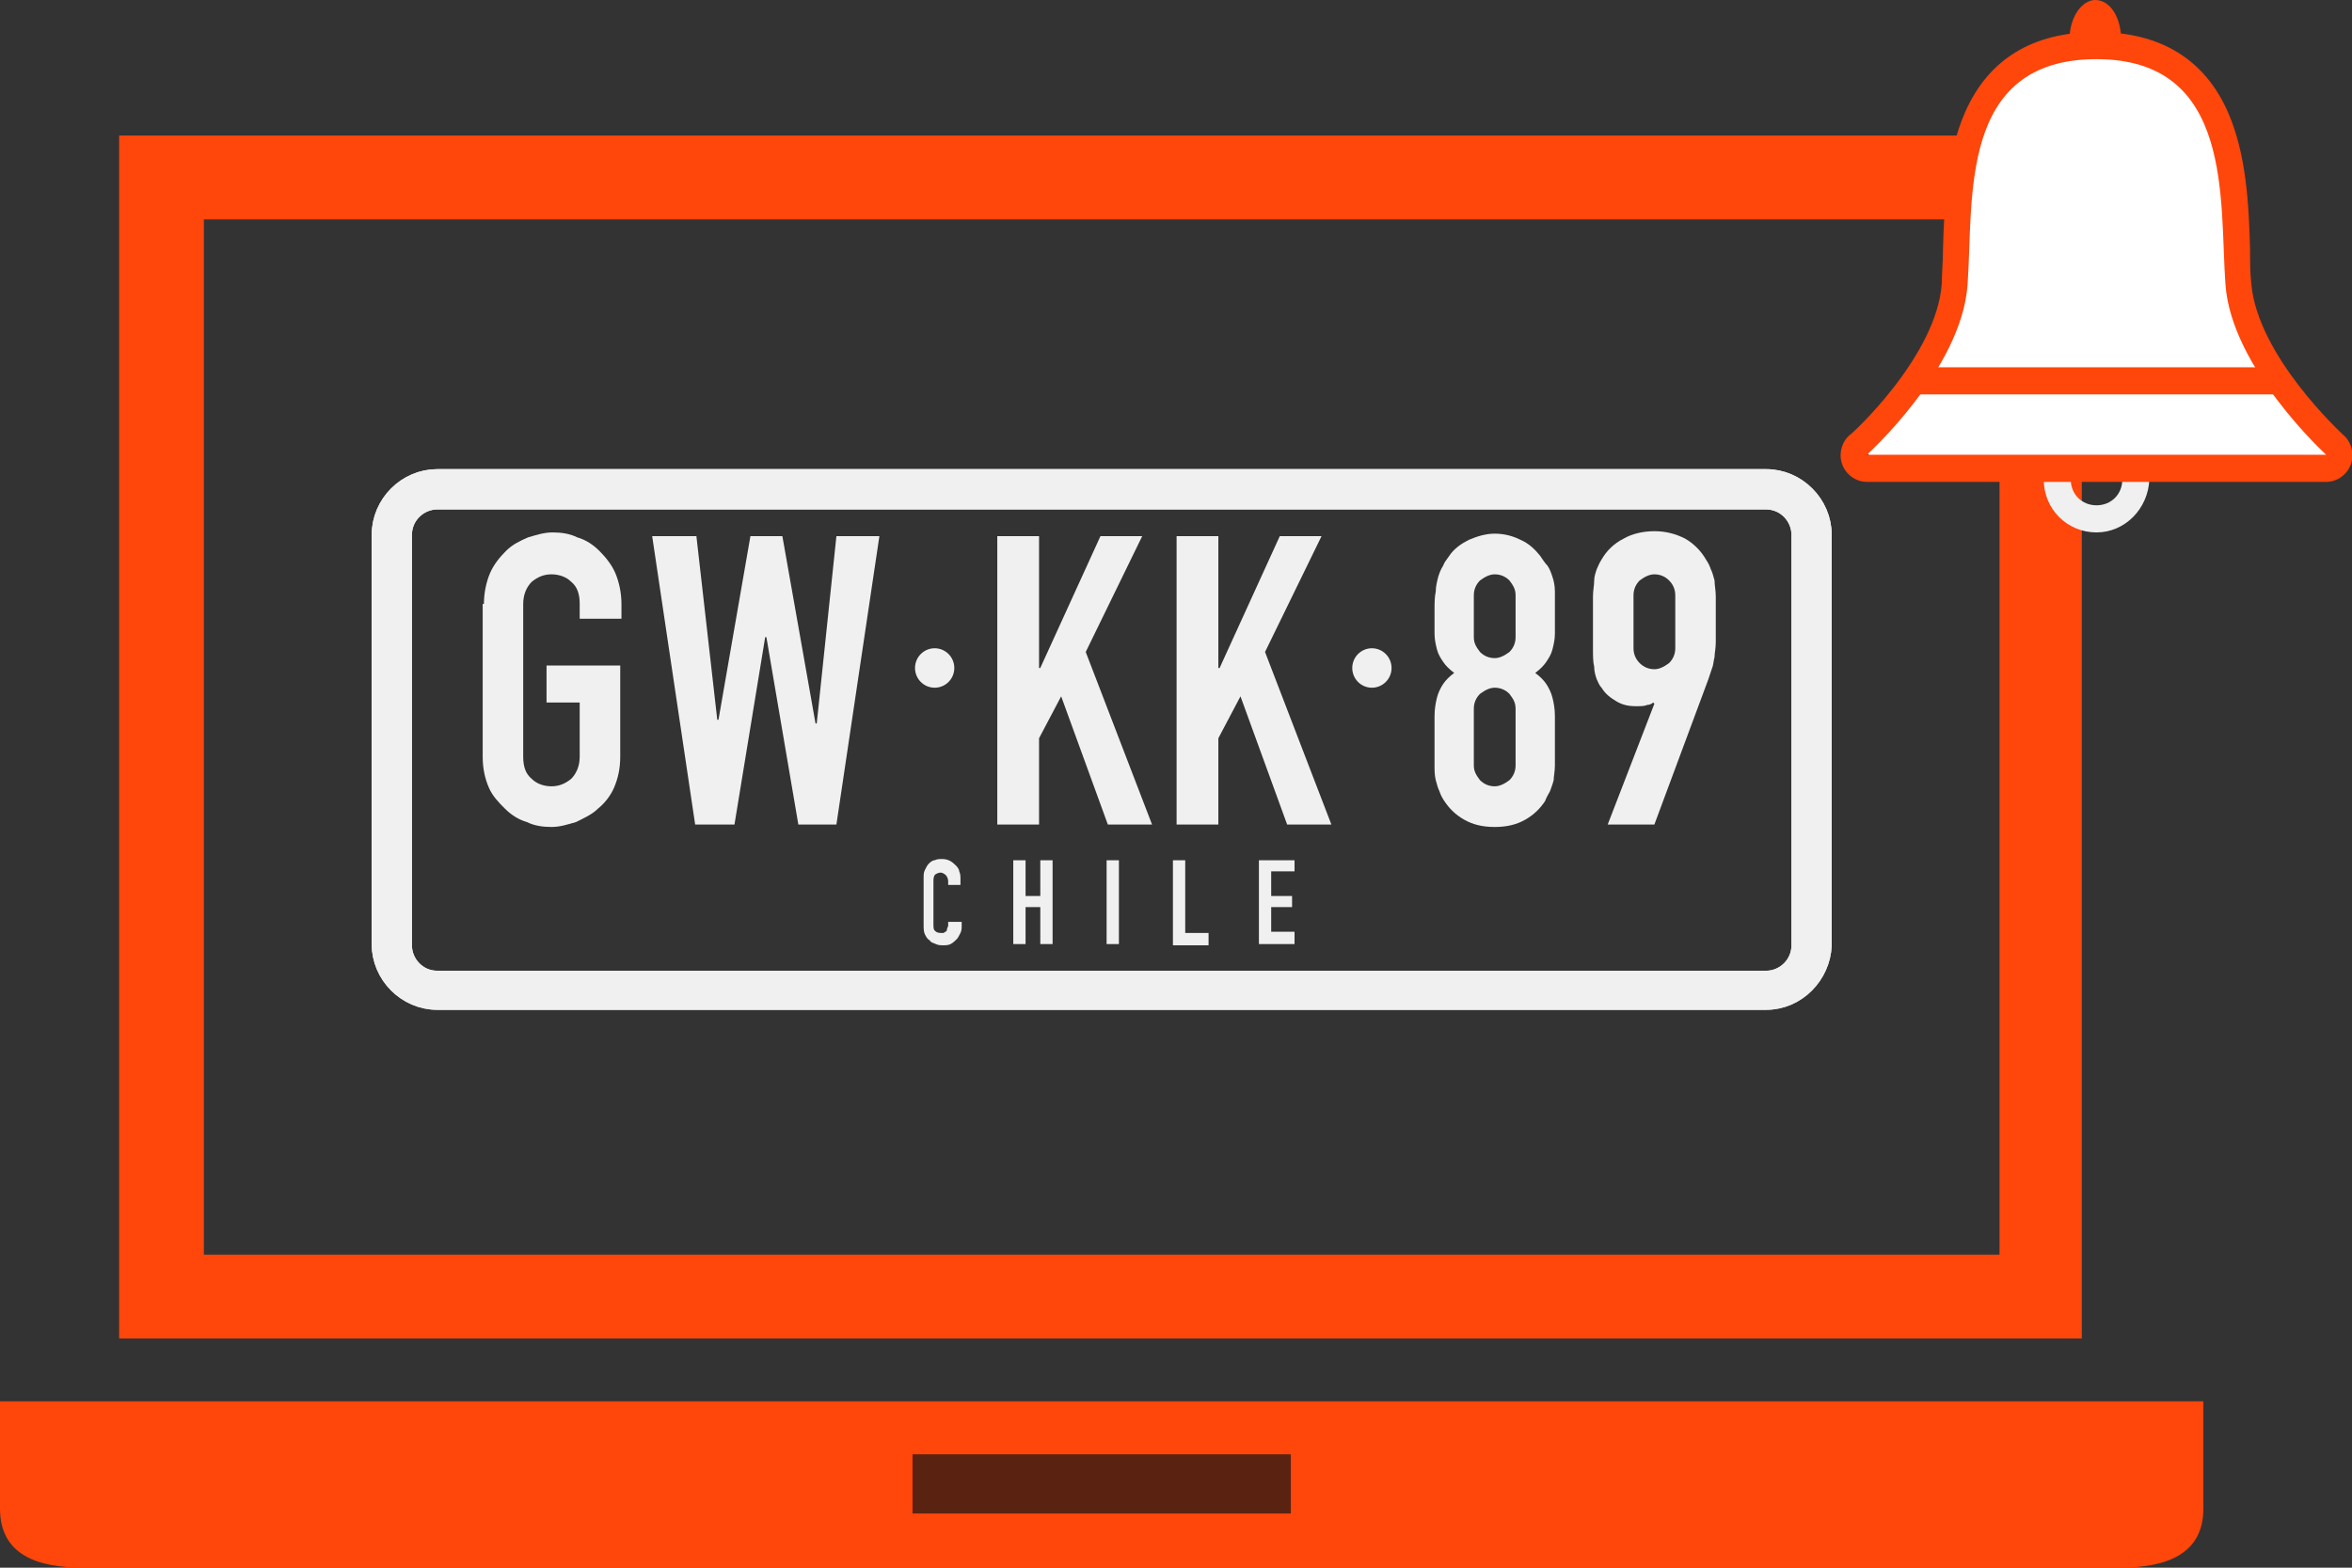 <svg width="102" height="68" viewBox="0 0 102 68" fill="none" xmlns="http://www.w3.org/2000/svg">
<rect x="0" y="0" width="102" height="68" fill="#333333" stroke="none"/>
<g clip-path="url(#clip0_907_1154)">
<path d="M86.714 9.516V54.421H8.842V9.516H86.714ZM90.336 5.88H86.714H8.842H5.167V9.516V54.421V58.057H8.789H86.66H90.282V54.421V9.516V5.88H90.336Z" fill="#FF460B"/>
<path d="M95.555 60.783V65.434C95.555 67.412 93.957 68 91.933 68H3.622C1.651 68 0 67.465 0 65.434V60.783C0 60.783 95.076 60.783 95.555 60.783Z" fill="#FF460B"/>
<path d="M55.98 63.082H39.575V65.648H55.98V63.082Z" fill="#141414" fill-opacity="0.7"/>
<path d="M20.986 26.195C20.986 25.714 21.092 25.233 21.252 24.858C21.412 24.484 21.678 24.163 21.945 23.896C22.211 23.629 22.53 23.469 22.903 23.308C23.276 23.201 23.596 23.094 23.969 23.094C24.341 23.094 24.714 23.148 25.034 23.308C25.407 23.415 25.726 23.629 25.993 23.896C26.259 24.163 26.525 24.484 26.685 24.858C26.845 25.233 26.951 25.714 26.951 26.195V26.837H25.14V26.195C25.14 25.767 25.034 25.447 24.768 25.233C24.555 25.019 24.235 24.912 23.915 24.912C23.596 24.912 23.329 25.019 23.063 25.233C22.85 25.447 22.69 25.767 22.69 26.195V32.824C22.69 33.252 22.797 33.572 23.063 33.786C23.276 34 23.596 34.107 23.915 34.107C24.235 34.107 24.501 34 24.768 33.786C24.981 33.572 25.14 33.252 25.14 32.824V30.472H23.702V28.868H26.898V32.824C26.898 33.358 26.792 33.786 26.632 34.16C26.472 34.535 26.206 34.855 25.939 35.069C25.673 35.337 25.3 35.497 24.981 35.657C24.608 35.764 24.288 35.871 23.915 35.871C23.543 35.871 23.17 35.818 22.85 35.657C22.477 35.55 22.158 35.337 21.891 35.069C21.625 34.802 21.359 34.535 21.199 34.16C21.039 33.786 20.933 33.358 20.933 32.824V26.195H20.986Z" fill="#F0F0F0"/>
<path d="M38.137 23.255L36.273 35.764H34.622L33.237 27.638H33.184L31.852 35.764H30.147L28.283 23.255H30.201L31.106 31.22H31.159L32.544 23.255H33.929L35.367 31.381H35.42L36.273 23.255H38.137Z" fill="#F0F0F0"/>
<path d="M43.25 35.764V23.255H45.061V28.975H45.114L47.724 23.255H49.535L47.085 28.28L49.961 35.764H48.044L46.02 30.204L45.061 32.022V35.764H43.25Z" fill="#F0F0F0"/>
<path d="M51.026 35.764V23.255H52.837V28.975H52.891L55.501 23.255H57.312L54.861 28.28L57.738 35.764H55.82L53.796 30.204L52.837 32.022V35.764H51.026Z" fill="#F0F0F0"/>
<path d="M62.212 26.516C62.212 26.195 62.212 25.874 62.265 25.66C62.265 25.447 62.318 25.233 62.372 25.019C62.425 24.858 62.478 24.698 62.585 24.538C62.638 24.377 62.745 24.27 62.851 24.11C63.064 23.789 63.384 23.576 63.703 23.415C64.076 23.255 64.449 23.148 64.822 23.148C65.248 23.148 65.621 23.255 65.94 23.415C66.313 23.576 66.579 23.843 66.793 24.11C66.899 24.27 67.006 24.431 67.112 24.538C67.219 24.698 67.272 24.858 67.325 25.019C67.379 25.179 67.432 25.393 67.432 25.66C67.432 25.874 67.432 26.195 67.432 26.516C67.432 26.89 67.432 27.211 67.432 27.478C67.432 27.745 67.379 27.959 67.325 28.173C67.272 28.387 67.165 28.547 67.059 28.708C66.952 28.868 66.793 29.028 66.579 29.189C66.793 29.349 66.952 29.509 67.059 29.67C67.165 29.83 67.272 30.044 67.325 30.258C67.379 30.472 67.432 30.739 67.432 31.06C67.432 31.381 67.432 31.755 67.432 32.236C67.432 32.61 67.432 32.931 67.432 33.198C67.432 33.465 67.379 33.679 67.379 33.84C67.325 34.053 67.272 34.16 67.219 34.321C67.165 34.428 67.059 34.588 67.006 34.748C66.793 35.069 66.526 35.337 66.153 35.55C65.781 35.764 65.355 35.871 64.822 35.871C64.289 35.871 63.863 35.764 63.49 35.55C63.117 35.337 62.851 35.069 62.638 34.748C62.532 34.588 62.478 34.481 62.425 34.321C62.372 34.214 62.318 34.053 62.265 33.84C62.212 33.626 62.212 33.412 62.212 33.198C62.212 32.931 62.212 32.61 62.212 32.236C62.212 31.755 62.212 31.381 62.212 31.06C62.212 30.739 62.265 30.472 62.318 30.258C62.372 30.044 62.478 29.83 62.585 29.67C62.691 29.509 62.851 29.349 63.064 29.189C62.851 29.028 62.691 28.868 62.585 28.708C62.478 28.547 62.372 28.387 62.318 28.173C62.265 27.959 62.212 27.745 62.212 27.478C62.212 27.211 62.212 26.89 62.212 26.516ZM65.727 25.821C65.727 25.553 65.621 25.393 65.461 25.179C65.301 25.019 65.088 24.912 64.822 24.912C64.609 24.912 64.396 25.019 64.183 25.179C64.023 25.34 63.916 25.553 63.916 25.821V27.638C63.916 27.906 64.023 28.066 64.183 28.28C64.343 28.44 64.555 28.547 64.822 28.547C65.035 28.547 65.248 28.44 65.461 28.28C65.621 28.119 65.727 27.906 65.727 27.638V25.821ZM65.727 30.739C65.727 30.472 65.621 30.311 65.461 30.098C65.301 29.937 65.088 29.83 64.822 29.83C64.609 29.83 64.396 29.937 64.183 30.098C64.023 30.258 63.916 30.472 63.916 30.739V33.198C63.916 33.465 64.023 33.626 64.183 33.84C64.343 34 64.555 34.107 64.822 34.107C65.035 34.107 65.248 34 65.461 33.84C65.621 33.679 65.727 33.465 65.727 33.198V30.739Z" fill="#F0F0F0"/>
<path d="M69.722 35.764L71.746 30.525L71.693 30.472C71.64 30.525 71.533 30.579 71.427 30.579C71.32 30.632 71.16 30.632 70.947 30.632C70.628 30.632 70.361 30.579 70.095 30.418C69.829 30.258 69.616 30.098 69.456 29.83C69.349 29.723 69.296 29.563 69.243 29.456C69.189 29.296 69.136 29.135 69.136 28.921C69.083 28.708 69.083 28.44 69.083 28.119C69.083 27.799 69.083 27.371 69.083 26.89C69.083 26.462 69.083 26.142 69.083 25.874C69.083 25.607 69.136 25.393 69.136 25.179C69.136 25.019 69.189 24.858 69.243 24.698C69.296 24.591 69.349 24.431 69.456 24.27C69.669 23.896 69.989 23.576 70.415 23.362C70.787 23.148 71.267 23.041 71.746 23.041C72.226 23.041 72.652 23.148 73.078 23.362C73.451 23.576 73.77 23.896 73.983 24.27C74.09 24.431 74.143 24.538 74.196 24.698C74.25 24.805 74.303 24.965 74.356 25.179C74.356 25.393 74.409 25.607 74.409 25.874C74.409 26.142 74.409 26.462 74.409 26.89C74.409 27.264 74.409 27.585 74.409 27.852C74.409 28.119 74.356 28.333 74.356 28.494C74.303 28.708 74.303 28.868 74.25 28.975C74.196 29.135 74.143 29.296 74.09 29.456L71.746 35.764H69.722ZM70.841 28.119C70.841 28.387 70.947 28.601 71.107 28.761C71.267 28.921 71.48 29.028 71.746 29.028C71.959 29.028 72.172 28.921 72.385 28.761C72.545 28.601 72.652 28.387 72.652 28.119V25.821C72.652 25.553 72.545 25.34 72.385 25.179C72.226 25.019 72.013 24.912 71.746 24.912C71.533 24.912 71.32 25.019 71.107 25.179C70.947 25.34 70.841 25.553 70.841 25.821V28.119Z" fill="#F0F0F0"/>
<path d="M41.706 39.934V40.148C41.706 40.255 41.706 40.362 41.653 40.468C41.599 40.575 41.546 40.682 41.493 40.736C41.44 40.789 41.333 40.896 41.227 40.95C41.12 41.003 41.013 41.003 40.907 41.003C40.8 41.003 40.694 41.003 40.587 40.95C40.481 40.896 40.374 40.896 40.321 40.789C40.215 40.736 40.161 40.629 40.108 40.522C40.055 40.415 40.055 40.255 40.055 40.094V38.063C40.055 37.956 40.055 37.849 40.108 37.742C40.161 37.635 40.215 37.528 40.268 37.475C40.321 37.421 40.428 37.314 40.534 37.314C40.641 37.261 40.747 37.261 40.854 37.261C41.12 37.261 41.28 37.368 41.44 37.528C41.493 37.582 41.599 37.689 41.599 37.796C41.653 37.903 41.653 38.009 41.653 38.17V38.384H41.12V38.223C41.12 38.116 41.067 38.009 41.013 37.956C40.96 37.903 40.854 37.849 40.8 37.849C40.694 37.849 40.587 37.903 40.534 37.956C40.481 38.063 40.481 38.116 40.481 38.277V40.094C40.481 40.201 40.481 40.308 40.534 40.362C40.587 40.415 40.641 40.468 40.8 40.468C40.854 40.468 40.854 40.468 40.907 40.468C40.96 40.468 40.96 40.415 41.013 40.415C41.067 40.362 41.067 40.362 41.067 40.308C41.067 40.255 41.12 40.201 41.12 40.148V39.987H41.706V39.934Z" fill="#F0F0F0"/>
<path d="M43.943 40.95V37.315H44.476V38.865H45.115V37.315H45.648V40.95H45.115V39.346H44.476V40.95H43.943Z" fill="#F0F0F0"/>
<path d="M47.991 40.95V37.315H48.524V40.95H47.991Z" fill="#F0F0F0"/>
<path d="M50.867 40.95V37.315H51.4V40.468H52.412V41.003H50.867V40.95Z" fill="#F0F0F0"/>
<path d="M54.596 40.95V37.315H56.14V37.796H55.128V38.865H56.034V39.346H55.128V40.415H56.14V40.95H54.596Z" fill="#F0F0F0"/>
<path d="M40.534 29.83C41.005 29.83 41.386 29.447 41.386 28.975C41.386 28.503 41.005 28.119 40.534 28.119C40.063 28.119 39.682 28.503 39.682 28.975C39.682 29.447 40.063 29.83 40.534 29.83Z" fill="#F0F0F0"/>
<path d="M59.496 29.83C59.966 29.83 60.348 29.447 60.348 28.975C60.348 28.503 59.966 28.119 59.496 28.119C59.025 28.119 58.644 28.503 58.644 28.975C58.644 29.447 59.025 29.83 59.496 29.83Z" fill="#F0F0F0"/>
<path d="M76.593 43.302H18.962C17.683 43.302 16.618 42.233 16.618 40.95V23.201C16.618 21.918 17.683 20.849 18.962 20.849H76.593C77.871 20.849 78.937 21.918 78.937 23.201V41.003C78.883 42.233 77.871 43.302 76.593 43.302ZM18.962 21.598C18.11 21.598 17.364 22.293 17.364 23.201V41.003C17.364 41.859 18.056 42.607 18.962 42.607H76.593C77.445 42.607 78.191 41.912 78.191 41.003V23.201C78.191 22.346 77.499 21.598 76.593 21.598H18.962Z" fill="#F0F0F0" stroke="#F0F0F0" stroke-miterlimit="10"/>
<path d="M76.593 43.302H18.962C17.683 43.302 16.618 42.233 16.618 40.95V23.201C16.618 21.918 17.683 20.849 18.962 20.849H76.593C77.871 20.849 78.937 21.918 78.937 23.201V41.003C78.883 42.233 77.871 43.302 76.593 43.302ZM18.962 21.598C18.11 21.598 17.364 22.293 17.364 23.201V41.003C17.364 41.859 18.056 42.607 18.962 42.607H76.593C77.445 42.607 78.191 41.912 78.191 41.003V23.201C78.191 22.346 77.499 21.598 76.593 21.598H18.962Z" fill="#F0F0F0" stroke="#F0F0F0" stroke-miterlimit="10"/>
<path d="M90.974 2.138C88.417 2.138 86.659 3.207 85.701 5.346C84.955 7.003 84.902 9.035 84.849 10.799C84.849 11.28 84.795 11.761 84.795 12.189C84.582 15.075 81.173 18.23 81.12 18.23C80.8 18.55 80.694 18.978 80.854 19.406C81.013 19.833 81.386 20.101 81.866 20.101H91.027H100.135C100.561 20.101 100.987 19.833 101.147 19.406C101.307 18.978 101.2 18.497 100.881 18.23C100.828 18.176 97.419 15.075 97.206 12.189C97.152 11.761 97.152 11.28 97.152 10.799C97.099 9.035 96.993 7.057 96.3 5.346C95.288 3.207 93.531 2.138 90.974 2.138Z" fill="white"/>
<path d="M98.644 15.931H83.144V17.107H98.644V15.931Z" fill="#FF460B"/>
<path d="M90.921 23.094C89.643 23.094 88.631 22.079 88.631 20.796H89.803C89.803 21.437 90.282 21.918 90.921 21.918C91.56 21.918 92.04 21.437 92.04 20.796H93.212C93.158 22.079 92.146 23.094 90.921 23.094Z" fill="#F0F0F0"/>
<path d="M91.986 1.711C91.986 0.748 91.507 0 90.868 0C90.282 0 89.749 0.748 89.749 1.711H91.986Z" fill="#FF460B"/>
<path d="M90.921 2.566C96.886 2.566 96.247 8.714 96.513 12.349C96.78 15.984 100.881 19.726 100.881 19.726H90.921H80.96C80.96 19.726 85.062 16.038 85.328 12.349C85.594 8.66 84.902 2.566 90.921 2.566ZM90.921 1.39C88.151 1.39 86.234 2.566 85.222 4.865C84.423 6.682 84.316 8.874 84.263 10.799C84.263 11.333 84.21 11.868 84.21 12.296C83.996 15.45 80.268 18.871 80.215 18.871C79.842 19.192 79.735 19.726 79.895 20.154C80.055 20.582 80.481 20.902 80.96 20.902H90.921H100.881C101.36 20.902 101.787 20.582 101.946 20.154C102.106 19.726 102 19.192 101.627 18.871C101.573 18.818 97.898 15.45 97.632 12.296C97.579 11.814 97.579 11.333 97.579 10.799C97.525 8.874 97.419 6.682 96.62 4.865C95.608 2.566 93.69 1.39 90.921 1.39Z" fill="#FF460B"/>
</g>
<defs>
<clipPath id="clip0_907_1154">
<rect width="102" height="68" fill="white"/>
</clipPath>
</defs>
</svg>
